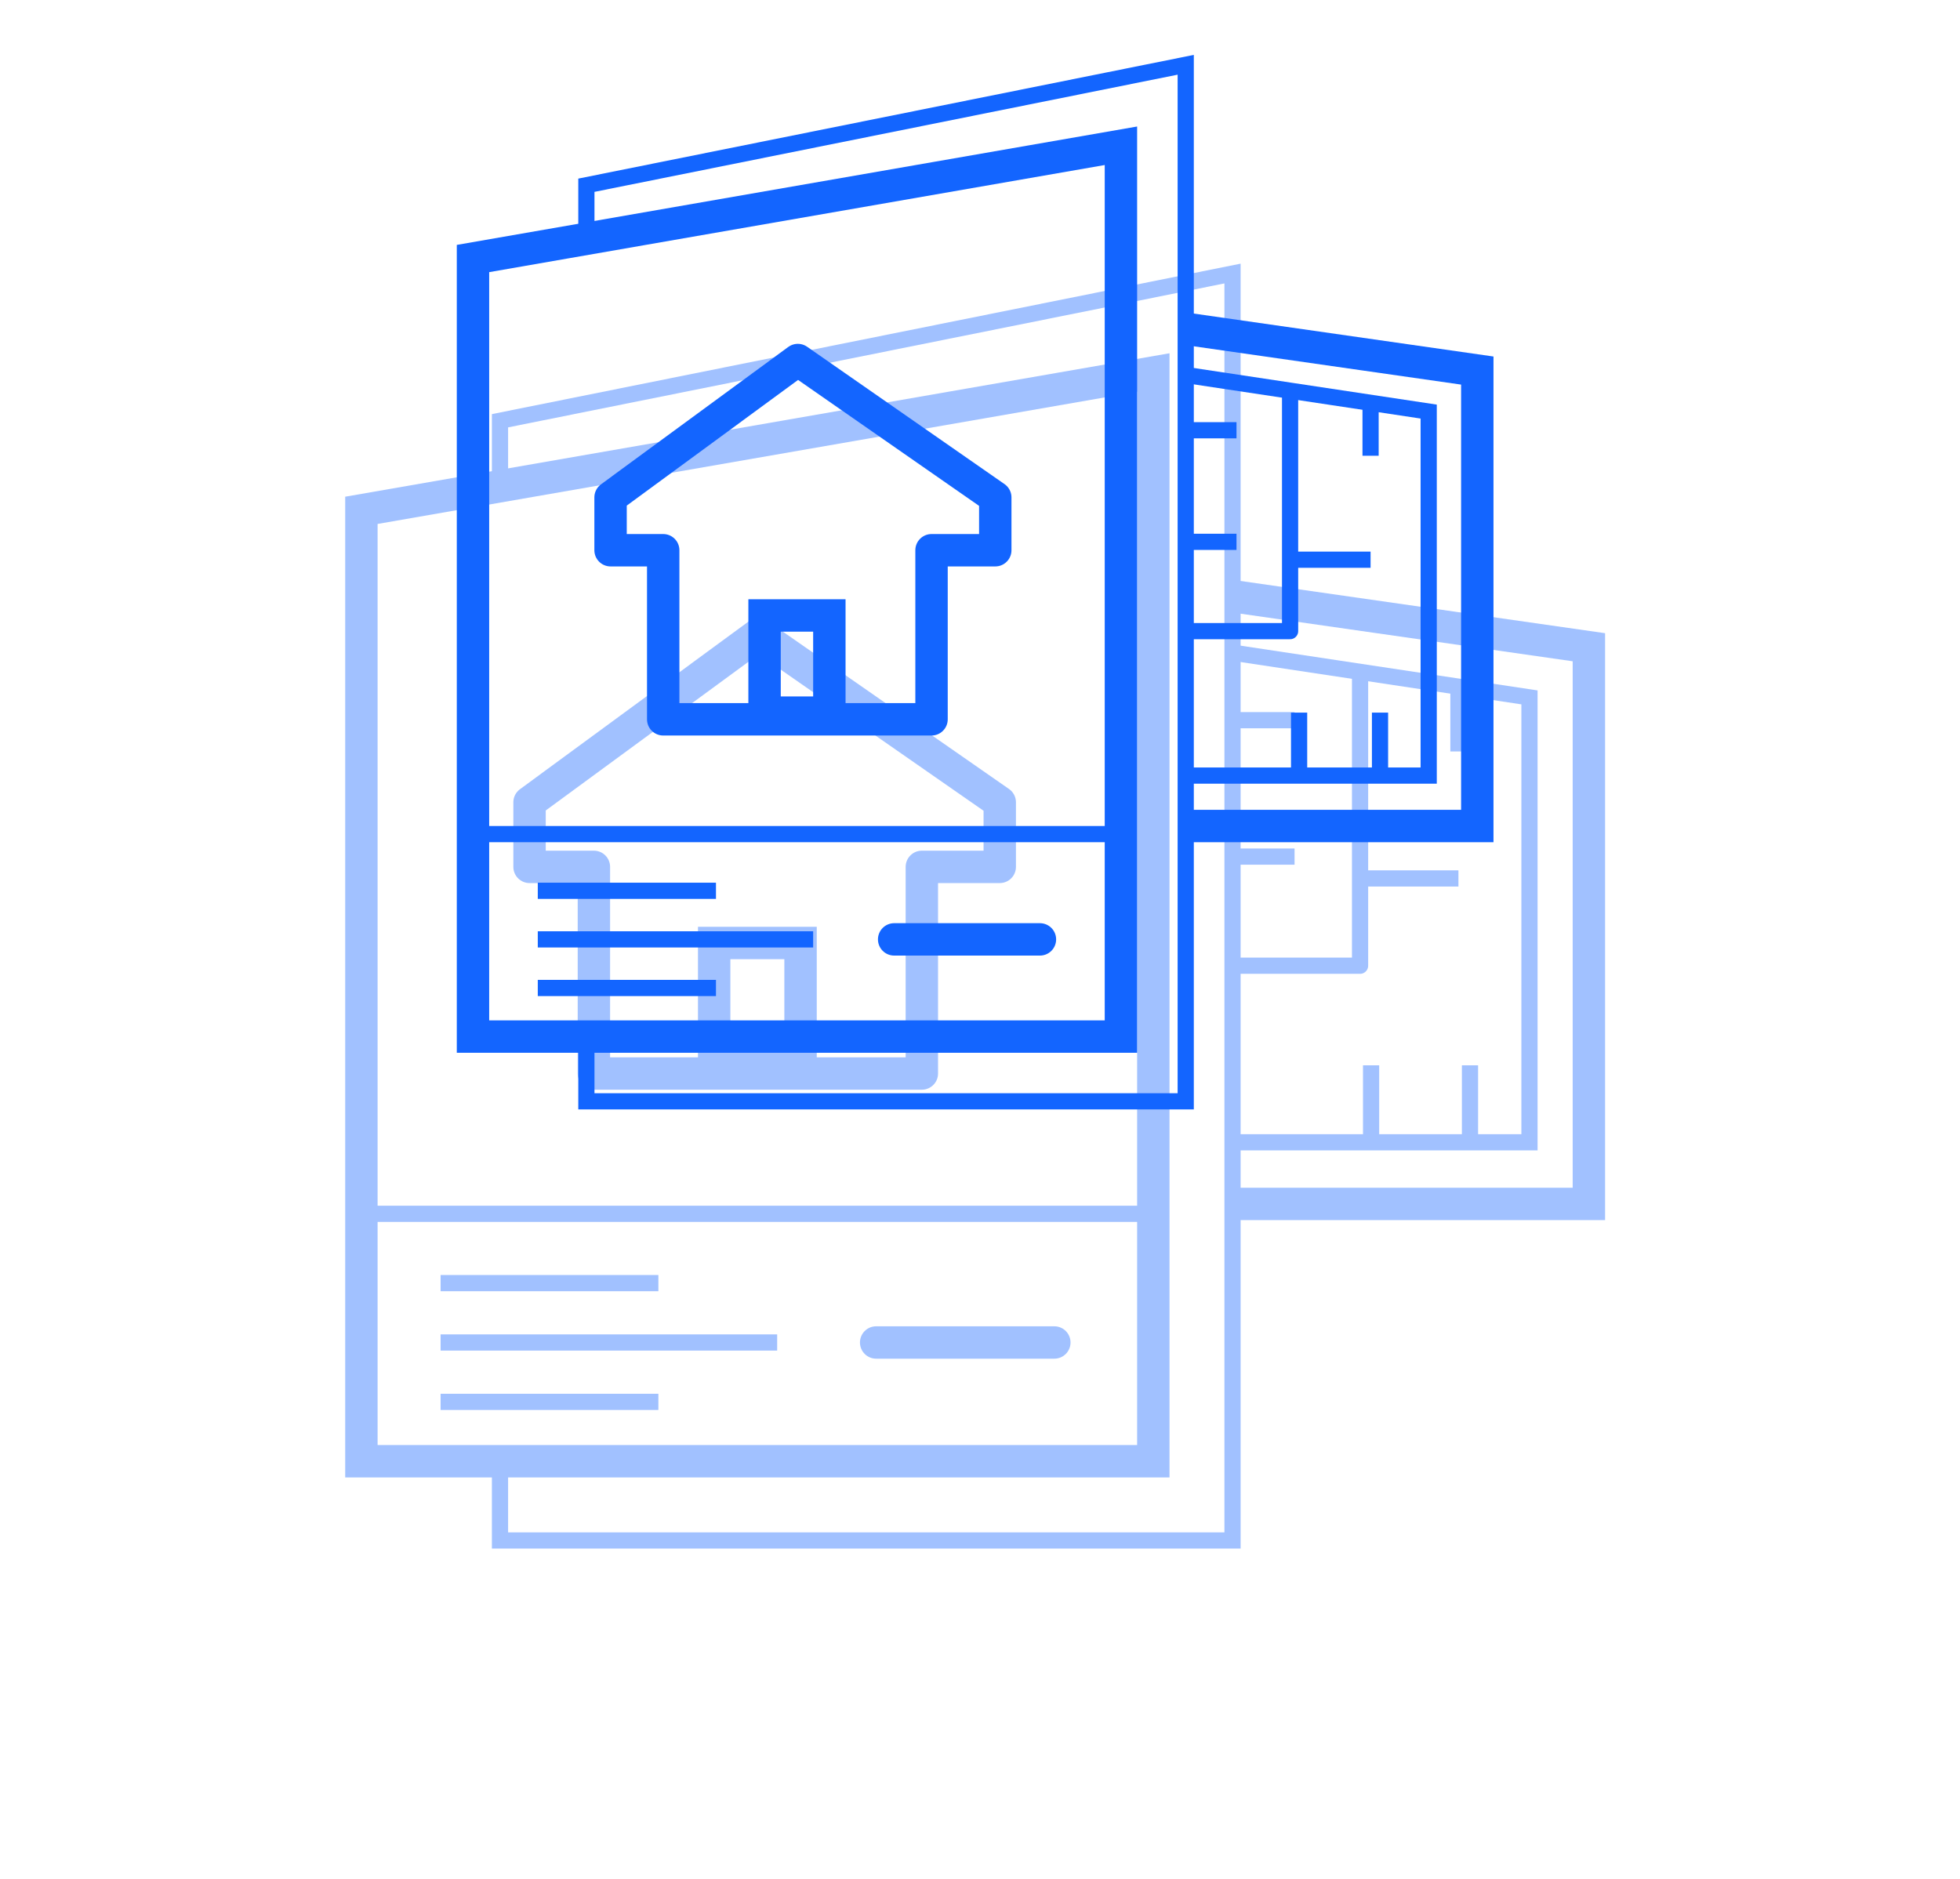 <svg width="121" height="116" viewBox="0 0 121 116" fill="none" xmlns="http://www.w3.org/2000/svg">
<g opacity="0.4" filter="url(#filter0_f_2905_53865)">
<path d="M30.867 30.772V25.978L76.089 16.889V95.111H30.867V90.087" stroke="#1365FF"/>
<path d="M75.941 70.529H94.422V43.059L75.941 40.273" stroke="#1365FF"/>
<path d="M84.644 65.777V70.528" stroke="#1365FF" stroke-linejoin="round"/>
<path d="M90.749 65.777V70.528" stroke="#1365FF" stroke-linejoin="round"/>
<path d="M76.002 44.467H79.92" stroke="#1365FF" stroke-linejoin="round"/>
<path d="M76.002 52.889H79.92" stroke="#1365FF" stroke-linejoin="round"/>
<path d="M75.709 59.627H83.963V41.717" stroke="#1365FF" stroke-linejoin="round"/>
<path d="M90.036 42.328L90.036 46.395" stroke="#1365FF" stroke-linejoin="round"/>
<path d="M83.963 54.238H90.036" stroke="#1365FF" stroke-linejoin="round"/>
<path d="M76.002 36.797L98.089 39.962V74.334H76.002" stroke="#1365FF" stroke-width="2"/>
<path d="M22.311 31.509L71.2 23V90.222H22.311V31.509Z" stroke="#1365FF" stroke-width="2"/>
<path d="M61.719 49.535V53.523H56.91V66.282H36.664V53.523H32.691V49.535L46.821 39.168L61.719 49.535Z" stroke="#1365FF" stroke-width="2" stroke-linecap="round" stroke-linejoin="round"/>
<path d="M23.045 74.944L71.199 74.944" stroke="#1365FF"/>
<path d="M54.089 82.889L65.089 82.889" stroke="#1365FF" stroke-width="2" stroke-linecap="round"/>
<path d="M27.2 79.223L40.645 79.223" stroke="#1365FF"/>
<path d="M27.2 86.555L40.645 86.555" stroke="#1365FF"/>
<path d="M27.2 82.889L47.978 82.889" stroke="#1365FF"/>
<rect x="44.089" y="58.223" width="5.333" height="7.778" stroke="#1365FF" stroke-width="2"/>
</g>
<path d="M36.2 15.359V11.437L73.2 4V68H36.2V63.89" stroke="#1365FF"/>
<path d="M73.079 47.887H88.2V25.412L73.079 23.133" stroke="#1365FF"/>
<path d="M80.2 44V47.887" stroke="#1365FF" stroke-linejoin="round"/>
<path d="M85.195 44V47.887" stroke="#1365FF" stroke-linejoin="round"/>
<path d="M73.129 26.564H76.335" stroke="#1365FF" stroke-linejoin="round"/>
<path d="M73.129 33.455H76.335" stroke="#1365FF" stroke-linejoin="round"/>
<path d="M72.889 38.968H79.643V24.314" stroke="#1365FF" stroke-linejoin="round"/>
<path d="M84.612 24.812L84.612 28.14" stroke="#1365FF" stroke-linejoin="round"/>
<path d="M79.643 34.559H84.612" stroke="#1365FF" stroke-linejoin="round"/>
<path d="M73.129 20.289L91.2 22.879V51.001H73.129" stroke="#1365FF" stroke-width="2"/>
<path d="M29.2 15.962L69.2 9V64H29.2V15.962Z" stroke="#1365FF" stroke-width="2"/>
<path d="M61.443 30.711V33.973H57.508V44.413H40.943V33.973H37.693V30.711L49.254 22.229L61.443 30.711Z" stroke="#1365FF" stroke-width="2" stroke-linecap="round" stroke-linejoin="round"/>
<path d="M29.801 51.5L69.199 51.5" stroke="#1365FF"/>
<path d="M55.2 58L64.2 58" stroke="#1365FF" stroke-width="2" stroke-linecap="round"/>
<path d="M33.2 55L44.2 55" stroke="#1365FF"/>
<path d="M33.2 61L44.2 61" stroke="#1365FF"/>
<path d="M33.2 58L50.2 58" stroke="#1365FF"/>
<rect x="47.2" y="38" width="4" height="6" stroke="#1365FF" stroke-width="2"/>
<defs>
<filter id="filter0_f_2905_53865" x="9.655" y="5.455" width="101.091" height="101.091" filterUnits="userSpaceOnUse" color-interpolation-filters="sRGB">
<feFlood flood-opacity="0" result="BackgroundImageFix"/>
<feBlend mode="normal" in="SourceGraphic" in2="BackgroundImageFix" result="shape"/>
<feGaussianBlur stdDeviation="3.273" result="effect1_foregroundBlur_2905_53865"/>
</filter>
</defs>
</svg>
